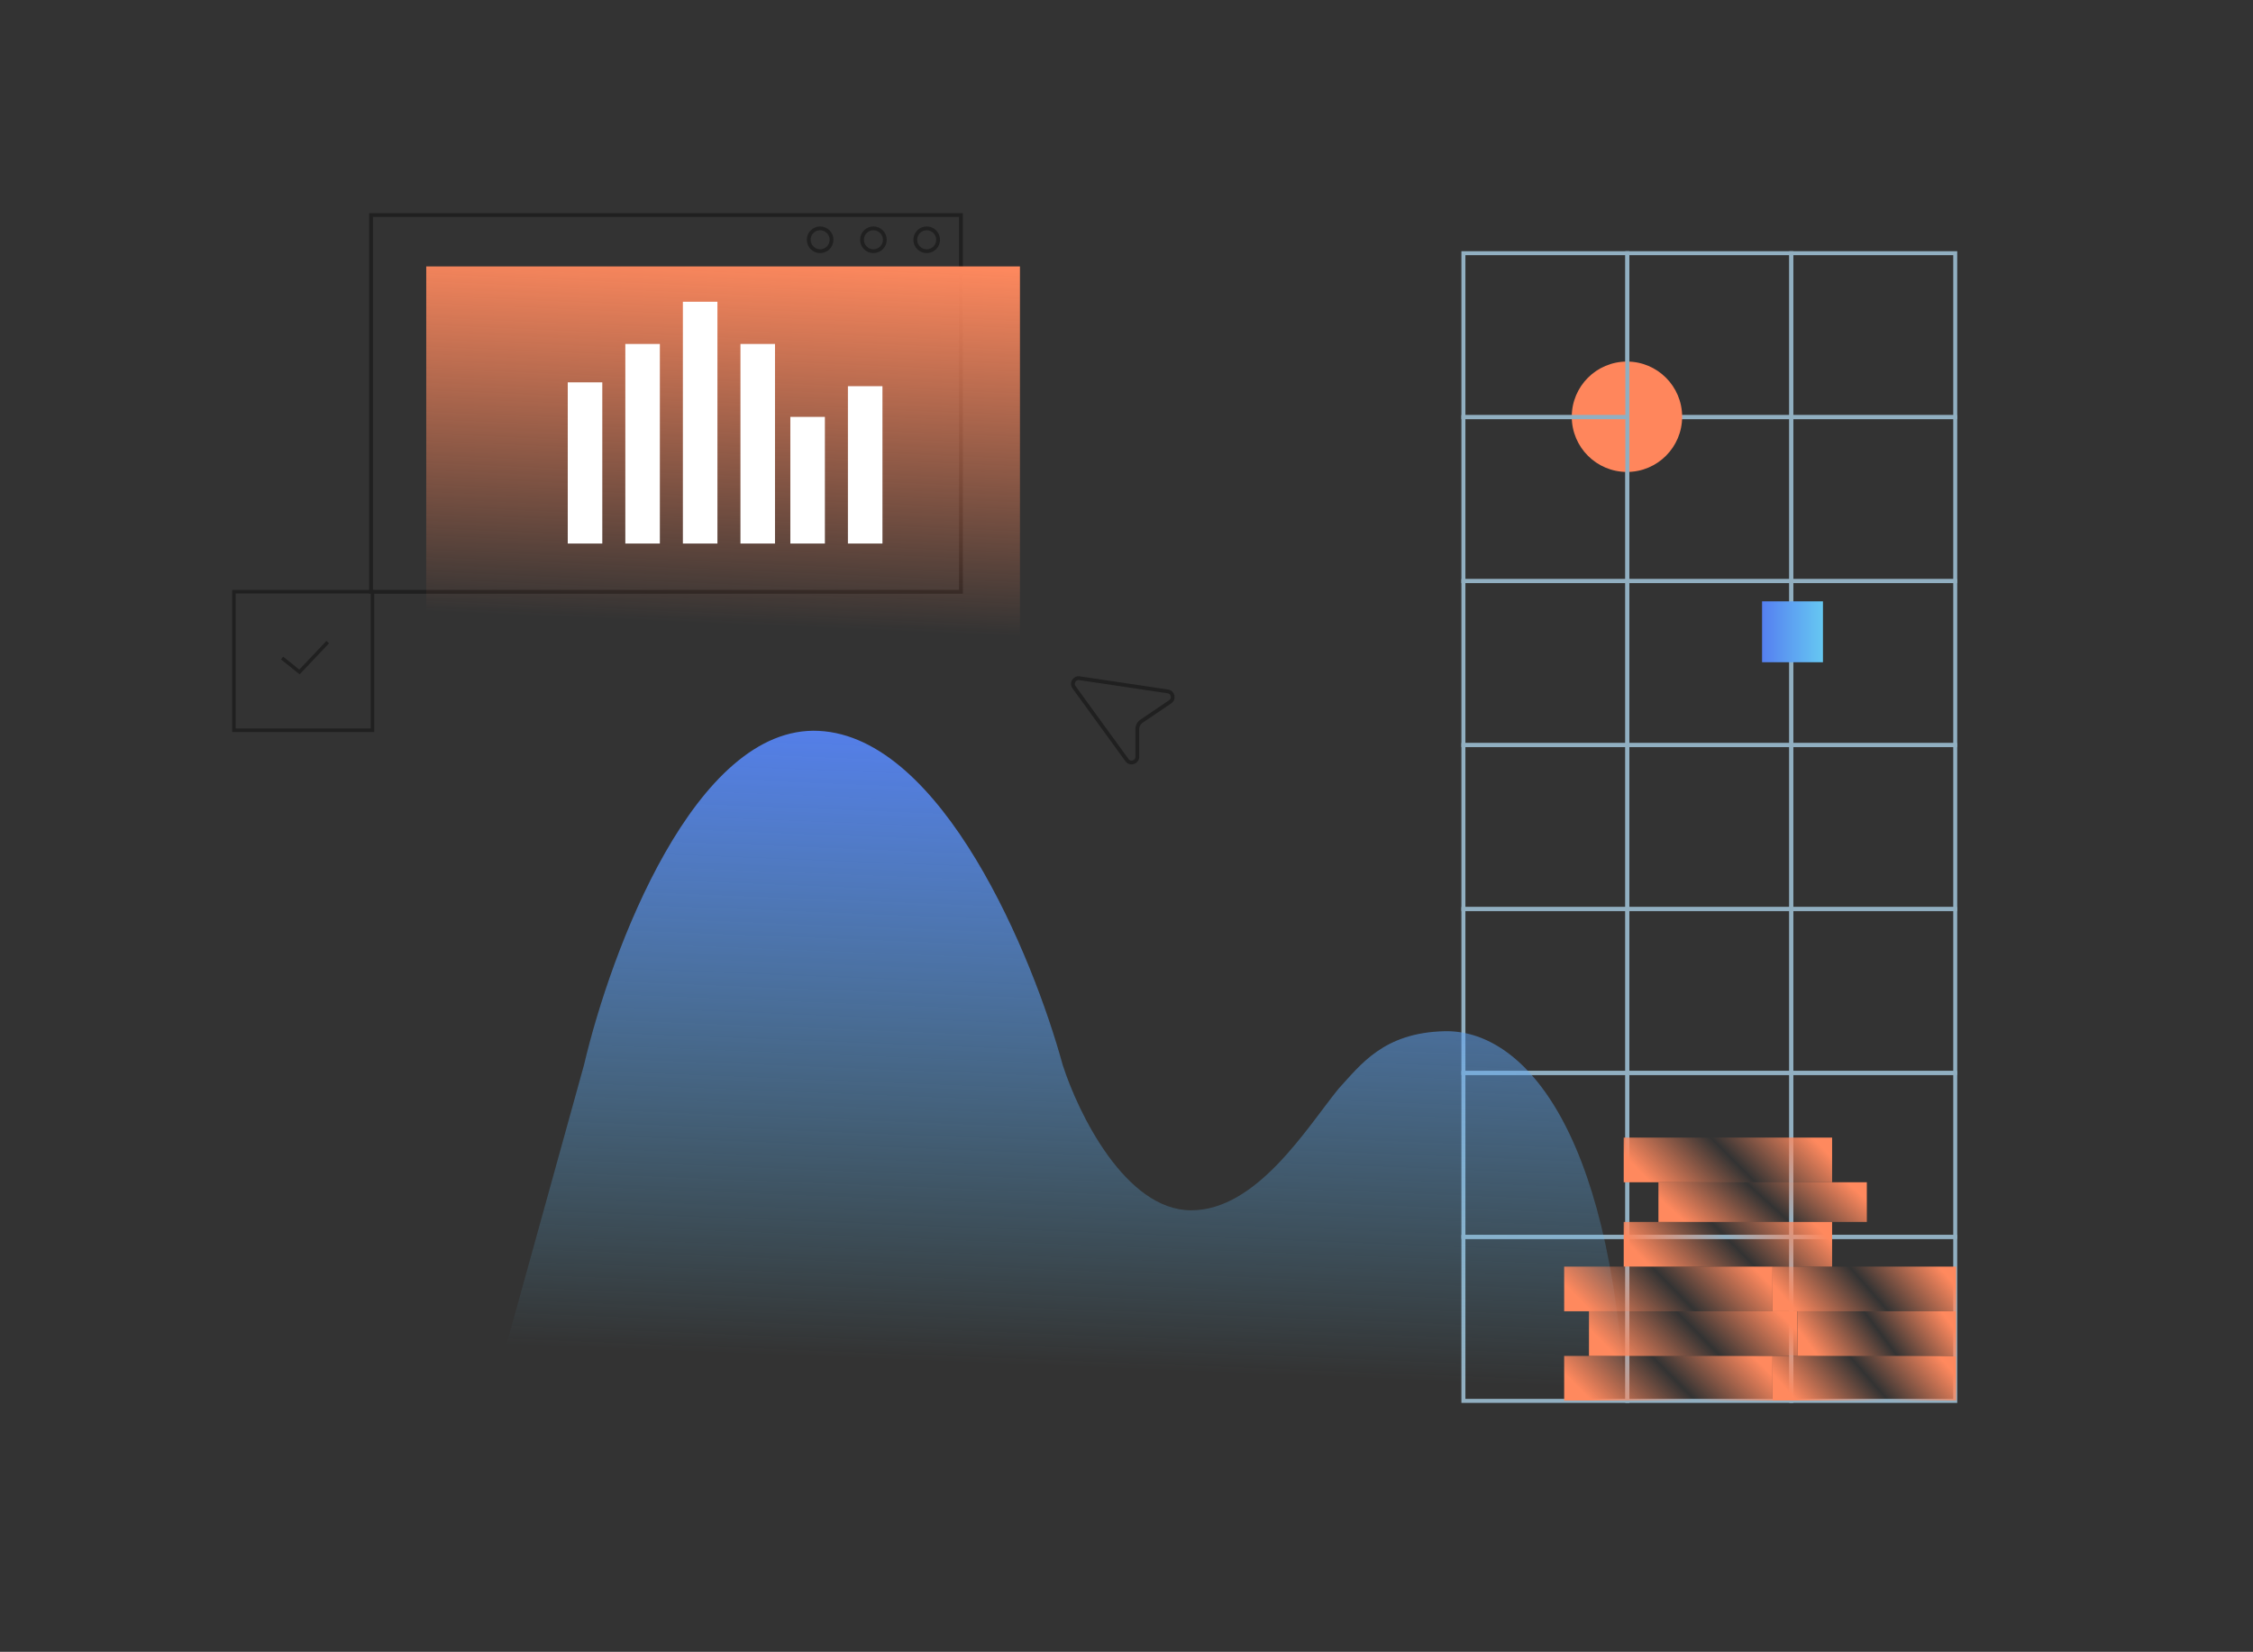 <svg width="592" height="434" viewBox="0 0 592 434" fill="none" xmlns="http://www.w3.org/2000/svg">
<rect x="0" y="0" width="592" height="434" fill="#333333" stroke="none"/>
<path d="M74.121 172.892L78.684 176.555L86.125 168.706" stroke="#202020" stroke-width="0.923"/>
<rect x="61.462" y="155.462" width="36.41" height="36.41" stroke="#202020" stroke-width="0.923"/>
<path d="M283.642 178.198C282.326 178.002 281.425 179.488 282.207 180.563L296.127 199.726C296.981 200.901 298.841 200.297 298.841 198.844V191.568C298.841 190.739 299.251 189.964 299.938 189.499L307.477 184.388C308.607 183.621 308.207 181.864 306.855 181.662L283.642 178.198Z" stroke="#202020"/>
<rect x="97.5" y="56.5" width="155" height="99" stroke="#202020"/>
<rect x="112" y="70" width="156" height="99" fill="url(#paint0_linear_13693_60174)"/>
<circle cx="215.5" cy="63" r="3" stroke="#202020"/>
<circle cx="229.5" cy="63" r="3" stroke="#202020"/>
<circle cx="243.5" cy="63" r="3" stroke="#202020"/>
<rect x="149.183" y="100.459" width="9.076" height="42.353" fill="white"/>
<rect x="207.671" y="109.534" width="9.076" height="33.278" fill="white"/>
<rect x="222.797" y="101.467" width="9.076" height="41.345" fill="white"/>
<rect x="164.31" y="90.374" width="9.076" height="52.438" fill="white"/>
<rect x="194.562" y="90.374" width="9.076" height="52.438" fill="white"/>
<rect x="179.435" y="79.282" width="9.076" height="63.53" fill="white"/>
<rect x="513.759" y="66.525" width="43.078" height="43.078" transform="rotate(90 513.759 66.525)" stroke="#91AFC1" stroke-width="1.051"/>
<rect x="513.759" y="109.603" width="43.078" height="43.078" transform="rotate(90 513.759 109.603)" stroke="#91AFC1" stroke-width="1.051"/>
<rect x="513.759" y="152.681" width="43.078" height="43.078" transform="rotate(90 513.759 152.681)" stroke="#91AFC1" stroke-width="1.051"/>
<rect x="513.759" y="195.759" width="43.078" height="43.078" transform="rotate(90 513.759 195.759)" stroke="#91AFC1" stroke-width="1.051"/>
<rect x="513.759" y="238.836" width="43.078" height="43.078" transform="rotate(90 513.759 238.836)" stroke="#91AFC1" stroke-width="1.051"/>
<rect x="513.759" y="281.914" width="43.078" height="43.078" transform="rotate(90 513.759 281.914)" stroke="#91AFC1" stroke-width="1.051"/>
<rect x="513.759" y="324.992" width="43.078" height="43.078" transform="rotate(90 513.759 324.992)" stroke="#91AFC1" stroke-width="1.051"/>
<rect x="470.681" y="66.525" width="43.078" height="43.078" transform="rotate(90 470.681 66.525)" stroke="#91AFC1" stroke-width="1.051"/>
<rect x="470.681" y="109.603" width="43.078" height="43.078" transform="rotate(90 470.681 109.603)" stroke="#91AFC1" stroke-width="1.051"/>
<rect x="470.681" y="152.681" width="43.078" height="43.078" transform="rotate(90 470.681 152.681)" stroke="#91AFC1" stroke-width="1.051"/>
<rect x="470.681" y="195.759" width="43.078" height="43.078" transform="rotate(90 470.681 195.759)" stroke="#91AFC1" stroke-width="1.051"/>
<rect x="470.681" y="238.836" width="43.078" height="43.078" transform="rotate(90 470.681 238.836)" stroke="#91AFC1" stroke-width="1.051"/>
<rect x="470.681" y="281.914" width="43.078" height="43.078" transform="rotate(90 470.681 281.914)" stroke="#91AFC1" stroke-width="1.051"/>
<rect x="470.681" y="324.992" width="43.078" height="43.078" transform="rotate(90 470.681 324.992)" stroke="#91AFC1" stroke-width="1.051"/>
<circle cx="427.5" cy="109.5" r="14.5" fill="#FF865C"/>
<rect x="463" y="158" width="16" height="16" fill="url(#paint1_linear_13693_60174)"/>
<rect x="427.604" y="66.525" width="43.078" height="43.078" transform="rotate(90 427.604 66.525)" stroke="#91AFC1" stroke-width="1.051"/>
<rect x="427.604" y="109.603" width="43.078" height="43.078" transform="rotate(90 427.604 109.603)" stroke="#91AFC1" stroke-width="1.051"/>
<rect x="427.604" y="152.681" width="43.078" height="43.078" transform="rotate(90 427.604 152.681)" stroke="#91AFC1" stroke-width="1.051"/>
<rect x="427.604" y="195.759" width="43.078" height="43.078" transform="rotate(90 427.604 195.759)" stroke="#91AFC1" stroke-width="1.051"/>
<rect x="427.604" y="238.836" width="43.078" height="43.078" transform="rotate(90 427.604 238.836)" stroke="#91AFC1" stroke-width="1.051"/>
<rect x="427.604" y="281.914" width="43.078" height="43.078" transform="rotate(90 427.604 281.914)" stroke="#91AFC1" stroke-width="1.051"/>
<rect x="427.604" y="324.992" width="43.078" height="43.078" transform="rotate(90 427.604 324.992)" stroke="#91AFC1" stroke-width="1.051"/>
<path d="M153.466 279.77L129 368H427C423.085 295.455 399.598 270.457 379.535 270.947C363.485 271.339 357.516 279.77 351.644 286.142C343.325 296.436 330.211 318.003 312.987 318.003C295.763 318.003 283.301 292.515 279.223 279.77C271.394 251.177 247.613 193.599 215.122 192.03C182.63 190.462 160.48 249.87 153.466 279.77Z" fill="url(#paint2_linear_13693_60174)"/>
<rect x="426.646" y="298.899" width="54.76" height="11.734" fill="url(#paint3_linear_13693_60174)"/>
<rect x="426.646" y="321.063" width="54.76" height="11.734" fill="url(#paint4_linear_13693_60174)"/>
<rect x="411" y="332.797" width="54.76" height="11.734" fill="url(#paint5_linear_13693_60174)"/>
<rect x="411" y="356.266" width="54.76" height="11.734" fill="url(#paint6_linear_13693_60174)"/>
<rect x="417.519" y="344.532" width="54.76" height="11.734" fill="url(#paint7_linear_13693_60174)"/>
<rect x="472.278" y="344.532" width="41.721" height="11.734" fill="url(#paint8_linear_13693_60174)"/>
<rect x="465.76" y="332.797" width="48.24" height="11.734" fill="url(#paint9_linear_13693_60174)"/>
<rect x="465.76" y="356.266" width="48.24" height="11.734" fill="url(#paint10_linear_13693_60174)"/>
<rect x="435.772" y="310.633" width="54.76" height="10.43" fill="url(#paint11_linear_13693_60174)"/>
<defs>
<linearGradient id="paint0_linear_13693_60174" x1="268.699" y1="70.067" x2="264.584" y2="167.163" gradientUnits="userSpaceOnUse">
<stop stop-color="#FF895E"/>
<stop offset="1" stop-color="#FF895E" stop-opacity="0"/>
</linearGradient>
<linearGradient id="paint1_linear_13693_60174" x1="463" y1="166.081" x2="479" y2="166.081" gradientUnits="userSpaceOnUse">
<stop stop-color="#557FF1"/>
<stop offset="1" stop-color="#66C8F2"/>
</linearGradient>
<linearGradient id="paint2_linear_13693_60174" x1="428.335" y1="192.119" x2="421.525" y2="364.776" gradientUnits="userSpaceOnUse">
<stop stop-color="#557FF1"/>
<stop offset="1" stop-color="#66C8F2" stop-opacity="0"/>
</linearGradient>
<linearGradient id="paint3_linear_13693_60174" x1="426.646" y1="303.462" x2="454.69" y2="275.763" gradientUnits="userSpaceOnUse">
<stop stop-color="#FF895E"/>
<stop offset="0.495" stop-color="#FF895E" stop-opacity="0"/>
<stop offset="0.976" stop-color="#FF895E"/>
</linearGradient>
<linearGradient id="paint4_linear_13693_60174" x1="426.646" y1="325.627" x2="454.69" y2="297.927" gradientUnits="userSpaceOnUse">
<stop stop-color="#FF895E"/>
<stop offset="0.495" stop-color="#FF895E" stop-opacity="0"/>
<stop offset="0.976" stop-color="#FF895E"/>
</linearGradient>
<linearGradient id="paint5_linear_13693_60174" x1="411" y1="337.361" x2="439.044" y2="309.661" gradientUnits="userSpaceOnUse">
<stop stop-color="#FF895E"/>
<stop offset="0.495" stop-color="#FF895E" stop-opacity="0"/>
<stop offset="0.976" stop-color="#FF895E"/>
</linearGradient>
<linearGradient id="paint6_linear_13693_60174" x1="411" y1="360.829" x2="439.044" y2="333.129" gradientUnits="userSpaceOnUse">
<stop stop-color="#FF895E"/>
<stop offset="0.495" stop-color="#FF895E" stop-opacity="0"/>
<stop offset="0.976" stop-color="#FF895E"/>
</linearGradient>
<linearGradient id="paint7_linear_13693_60174" x1="417.519" y1="349.095" x2="445.563" y2="321.395" gradientUnits="userSpaceOnUse">
<stop stop-color="#FF895E"/>
<stop offset="0.495" stop-color="#FF895E" stop-opacity="0"/>
<stop offset="0.976" stop-color="#FF895E"/>
</linearGradient>
<linearGradient id="paint8_linear_13693_60174" x1="472.278" y1="349.095" x2="499.228" y2="328.814" gradientUnits="userSpaceOnUse">
<stop stop-color="#FF895E"/>
<stop offset="0.495" stop-color="#FF895E" stop-opacity="0"/>
<stop offset="0.976" stop-color="#FF895E"/>
</linearGradient>
<linearGradient id="paint9_linear_13693_60174" x1="465.76" y1="337.361" x2="493.537" y2="313.191" gradientUnits="userSpaceOnUse">
<stop stop-color="#FF895E"/>
<stop offset="0.495" stop-color="#FF895E" stop-opacity="0"/>
<stop offset="0.976" stop-color="#FF895E"/>
</linearGradient>
<linearGradient id="paint10_linear_13693_60174" x1="465.76" y1="360.829" x2="493.537" y2="336.659" gradientUnits="userSpaceOnUse">
<stop stop-color="#FF895E"/>
<stop offset="0.495" stop-color="#FF895E" stop-opacity="0"/>
<stop offset="0.976" stop-color="#FF895E"/>
</linearGradient>
<linearGradient id="paint11_linear_13693_60174" x1="435.772" y1="314.69" x2="460.565" y2="287.141" gradientUnits="userSpaceOnUse">
<stop stop-color="#FF895E"/>
<stop offset="0.495" stop-color="#FF895E" stop-opacity="0"/>
<stop offset="0.976" stop-color="#FF895E"/>
</linearGradient>
</defs>
</svg>
